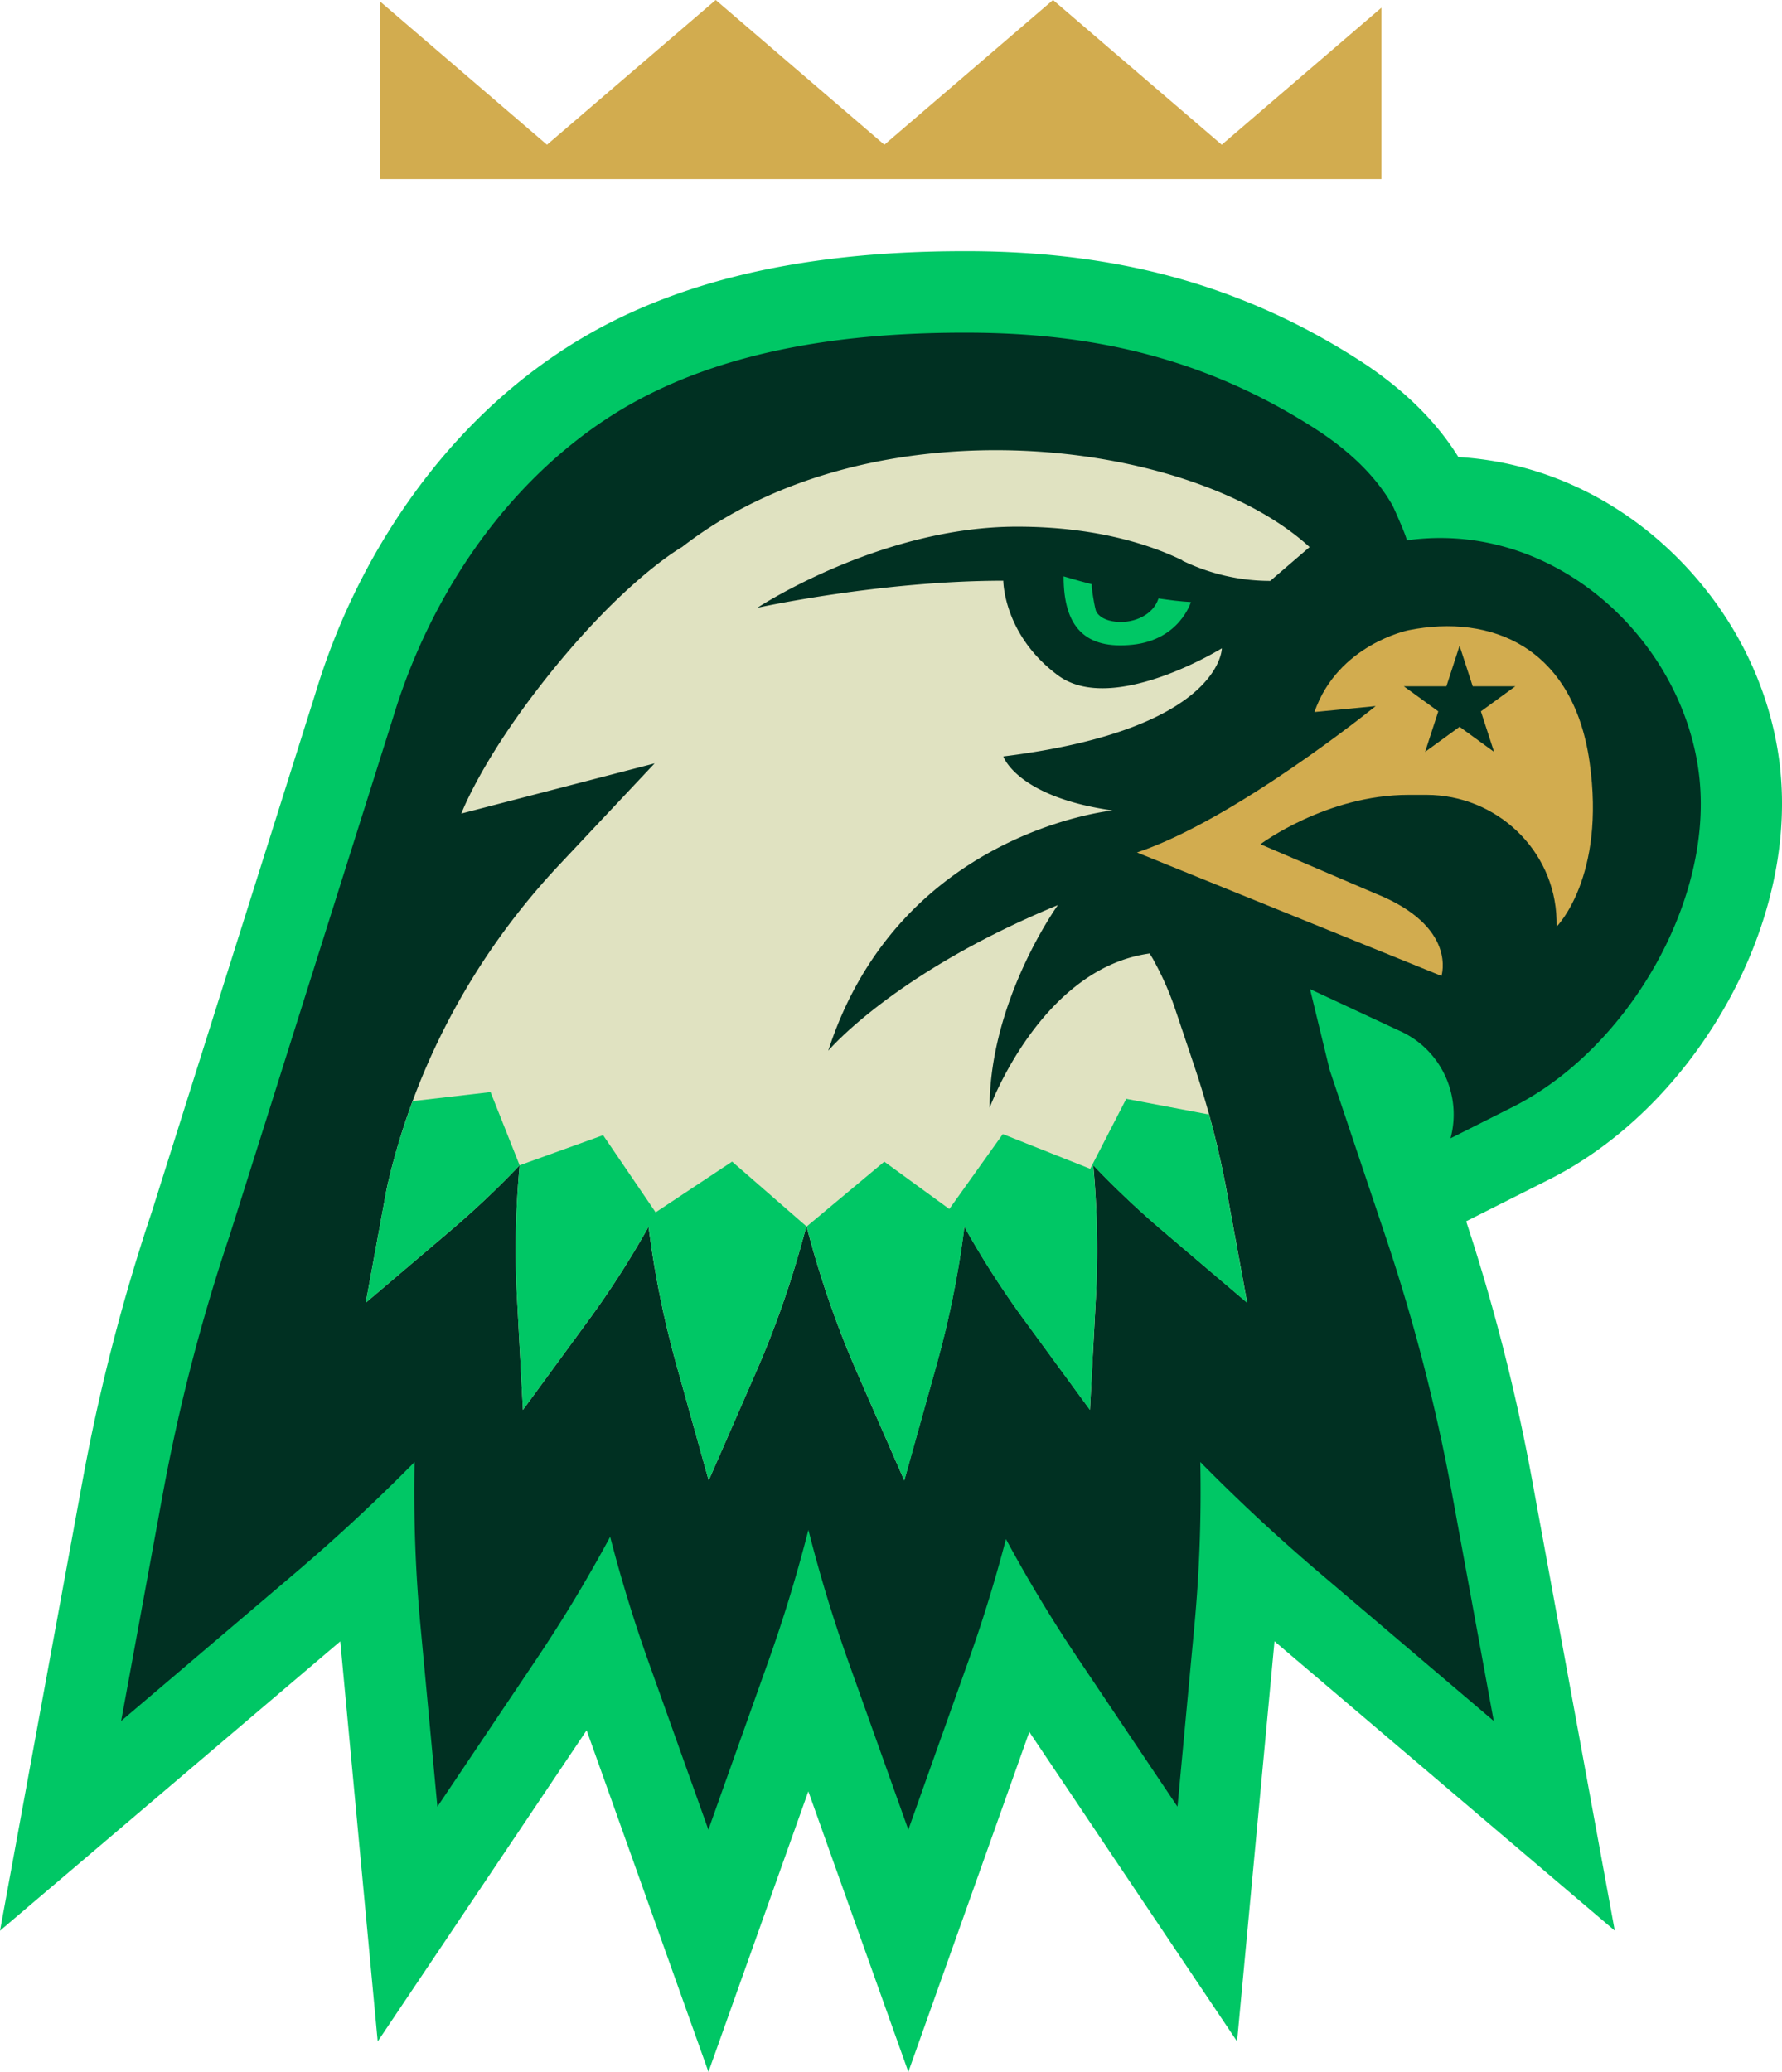 <svg xmlns="http://www.w3.org/2000/svg" id="Layer_1" width="289.918" height="336.98" data-name="Layer 1" viewBox="0 0 289.918 336.98"><defs id="defs4"><style id="style2">.cls-1{fill:#003022}.cls-3{fill:#00c765}.cls-6{fill:#d2ac4f}</style></defs><g id="g214" transform="translate(-600.61 -755)"><g id="g210"><path id="path190" d="M890.27 880.36c-1.35-13.28-7.62-25.89-17.64-35.51-9.72-9.33-21.96-14.77-34.75-15.51-3.74-6.03-9.29-11.4-16.52-16-18.61-11.83-38.61-17.39-62.97-17.49h-.87c-27.8 0-49.41 5.41-66.04 16.54-9.47 6.33-17.79 14.61-24.73 24.6-6.47 9.31-11.46 19.67-14.83 30.8l-26.6 84.28a318 318 0 0 0-11.24 43.55l-6.77 36.89-6.7 36.51 28.28-24.04 27.08-23.02 2.63 28.11 3.46 36.96 20.7-30.82 13.29-19.79 7.35 20.6 12.47 34.96 12.45-34.97 3.8-10.66 3.8 10.67 12.47 34.96 12.45-34.97 7.23-20.32 13.1 19.51 20.7 30.82 3.46-36.96 2.63-28.11 27.08 23.02 28.28 24.04-6.7-36.51-6.77-36.89c-2.6-14.17-6.2-28.28-10.71-41.97l3.39-1.71c7.58-3.82 9.56-4.81 10.13-5.1 11.26-5.67 21.34-15.51 28.38-27.71 7.22-12.51 10.49-26.28 9.22-38.78z" class="cls-3"/><path id="path192" d="M637.9 956.17c-4.59 13.67-8.2 27.66-10.81 41.85l-6.77 36.89 28.2-23.97c6.78-5.76 13.3-11.82 19.54-18.15-.18 8.96.14 17.93.98 26.86l2.73 29.2 16.14-24.03c4.31-6.42 8.3-13.06 11.97-19.87a238 238 0 0 0 6.25 20.38l9.73 27.26 9.84-27.63c2.47-6.94 4.61-14 6.43-21.13a238 238 0 0 0 6.53 21.5l9.73 27.26 9.84-27.63c2.3-6.46 4.31-13.01 6.04-19.63 3.61 6.68 7.53 13.19 11.77 19.49l16.14 24.03 2.73-29.2c.84-8.93 1.16-17.9.98-26.86 6.24 6.33 12.76 12.39 19.54 18.15l28.2 23.97-6.77-36.89c-2.6-14.19-6.22-28.17-10.81-41.85l-9.11-27.14-3.2-13.16 14.57 6.79c6.67 2.97 10.19 10.39 8.29 17.48l10.13-5.1c18.4-9.26 32.46-32.96 30.38-53.33-2.22-21.83-22.55-41.56-46.4-38.98-.42.05-.84.09-1.27.15.28-.03-2.12-5.4-2.27-5.66-3.01-5.31-7.83-9.47-12.9-12.69-17.52-11.14-35.43-15.34-55.92-15.42-20.29-.08-42.31 2.8-59.51 14.31-16.68 11.16-28.49 29.15-34.28 48.3l-26.66 84.47z" class="cls-1"/><path id="path194" d="M792.93 846.16c4.47 2.17 9.36 3.32 14.34 3.32l6.4-5.5c-19.16-17.59-70.99-24.18-102.11 0 0 0-10.01 5.58-23.53 23.16-9.41 12.24-12.36 20.18-12.36 20.18l31.44-8.16-15.54 16.53c-13.18 14.02-22.66 31.15-27.38 49.81-.35 1.39-.62 2.56-.78 3.43l-3.3 17.96 13.74-11.68c3.95-3.36 7.72-6.92 11.3-10.68l-.04.49c-.63 6.98-.76 14-.39 21l.97 18.29 10.65-14.55c3.57-4.87 6.83-9.96 9.78-15.23l.08.6c.97 7.41 2.47 14.75 4.48 21.94l5.23 18.72 7.68-17.58c2.99-6.84 5.49-13.88 7.48-21.08l.74-2.67.74 2.67c1.99 7.19 4.49 14.23 7.48 21.07l7.69 17.58 5.22-18.69a156.6 156.6 0 0 0 4.49-21.98l.08-.6c2.94 5.27 6.21 10.36 9.78 15.23l10.65 14.55.96-18.21c.37-7.03.24-14.07-.38-21.08l-.04-.49a150 150 0 0 0 11.3 10.68l13.74 11.68-3.3-17.97c-1.27-6.91-3.03-13.72-5.26-20.38l-3.11-9.26a48 48 0 0 0-3.31-7.63l-.35-.66-.54-.89c-17.7 2.42-26.04 25.11-26.04 25.11 0-17.59 11.11-32.98 11.11-32.98-26.67 10.99-37.36 23.69-37.36 23.69 11.54-35.67 46.26-39.08 46.26-39.08-15.56-2.2-17.78-8.79-17.78-8.79 35.56-4.4 35.56-17.59 35.56-17.59s-17.78 10.99-26.67 4.4c-8.89-6.6-8.89-15.39-8.89-15.39-20 0-40.01 4.4-40.01 4.4s20-13.19 42.23-13.19c12.94 0 21.78 2.98 26.91 5.47z" style="fill:#e0e2c1"/><path id="path196" d="M859.22 878.92c-2.68-18.74-16.06-24.1-29.45-21.42 0 0-11.5 2.31-15.31 13.31l9.96-.97s-22.76 18.45-38.83 23.81l49.53 20.08s2.68-8.03-10.71-13.39l-18.74-8.03s10.71-8.03 24.1-8.03h2.92c11.34 0 20.84 8.93 21.16 20.27.01.38.02.76.02 1.15 0 0 8.03-8.03 5.35-26.77z" class="cls-6"/><path id="path198" d="M789.09 852.33c-.86 2.69-3.93 3.98-6.57 3.82-1.31-.08-2.79-.45-3.53-1.62-.27-.43-.92-4.55-.73-4.5-2.77-.72-4.61-1.29-4.61-1.29-.01 8.29 3.54 11.92 11.22 11.12 7.68-.81 9.49-6.94 9.49-6.94-1.69-.1-3.48-.31-5.28-.59z" class="cls-3"/><path id="polygon200" d="m847.14 866.62-5.6 4.08 2.14 6.59-5.61-4.08-5.61 4.08 2.15-6.59-5.61-4.08h6.93l2.14-6.59 2.14 6.59z" class="cls-1"/><g id="g208"><path id="path202" d="M667.75 934.09c-1.38 3.73-2.58 7.53-3.56 11.41-.35 1.39-.62 2.56-.78 3.43l-3.3 17.96 13.74-11.68c3.95-3.36 7.72-6.92 11.3-10.68l-4.73-11.91z" class="cls-3"/><path id="path204" d="m707.28 952.19-8.55-12.56-13.58 4.9-.04.49c-.63 6.98-.76 14-.39 21l.97 18.29 10.65-14.55c3.57-4.87 6.83-9.96 9.78-15.23l.08.6c.97 7.41 2.47 14.75 4.48 21.94l5.23 18.72 7.68-17.58c2.99-6.84 5.49-13.88 7.48-21.08l.74-2.67-12.09-10.53-12.43 8.24z" class="cls-3"/><path id="path206" d="m757.42 955.14.08-.6c2.94 5.27 6.21 10.36 9.78 15.23l10.65 14.55.96-18.21c.37-7.03.24-14.07-.38-21.08l-.04-.49a150 150 0 0 0 11.3 10.68l13.74 11.68-3.3-17.97c-.78-4.26-1.75-8.49-2.91-12.66l-13.46-2.55-5.86 11.38-14.22-5.65-8.7 12.19-10.58-7.7-12.65 10.56.74 2.67c1.99 7.19 4.49 14.23 7.48 21.07l7.69 17.58 5.22-18.69a156.6 156.6 0 0 0 4.49-21.98z" class="cls-3"/></g></g><path id="polygon212" d="m771.93 755-27.44 23.54L717.05 755l-27.45 23.54-27.16-23.3v28.88h162.91v-27.86l-25.97 22.28z" class="cls-6"/></g></svg>